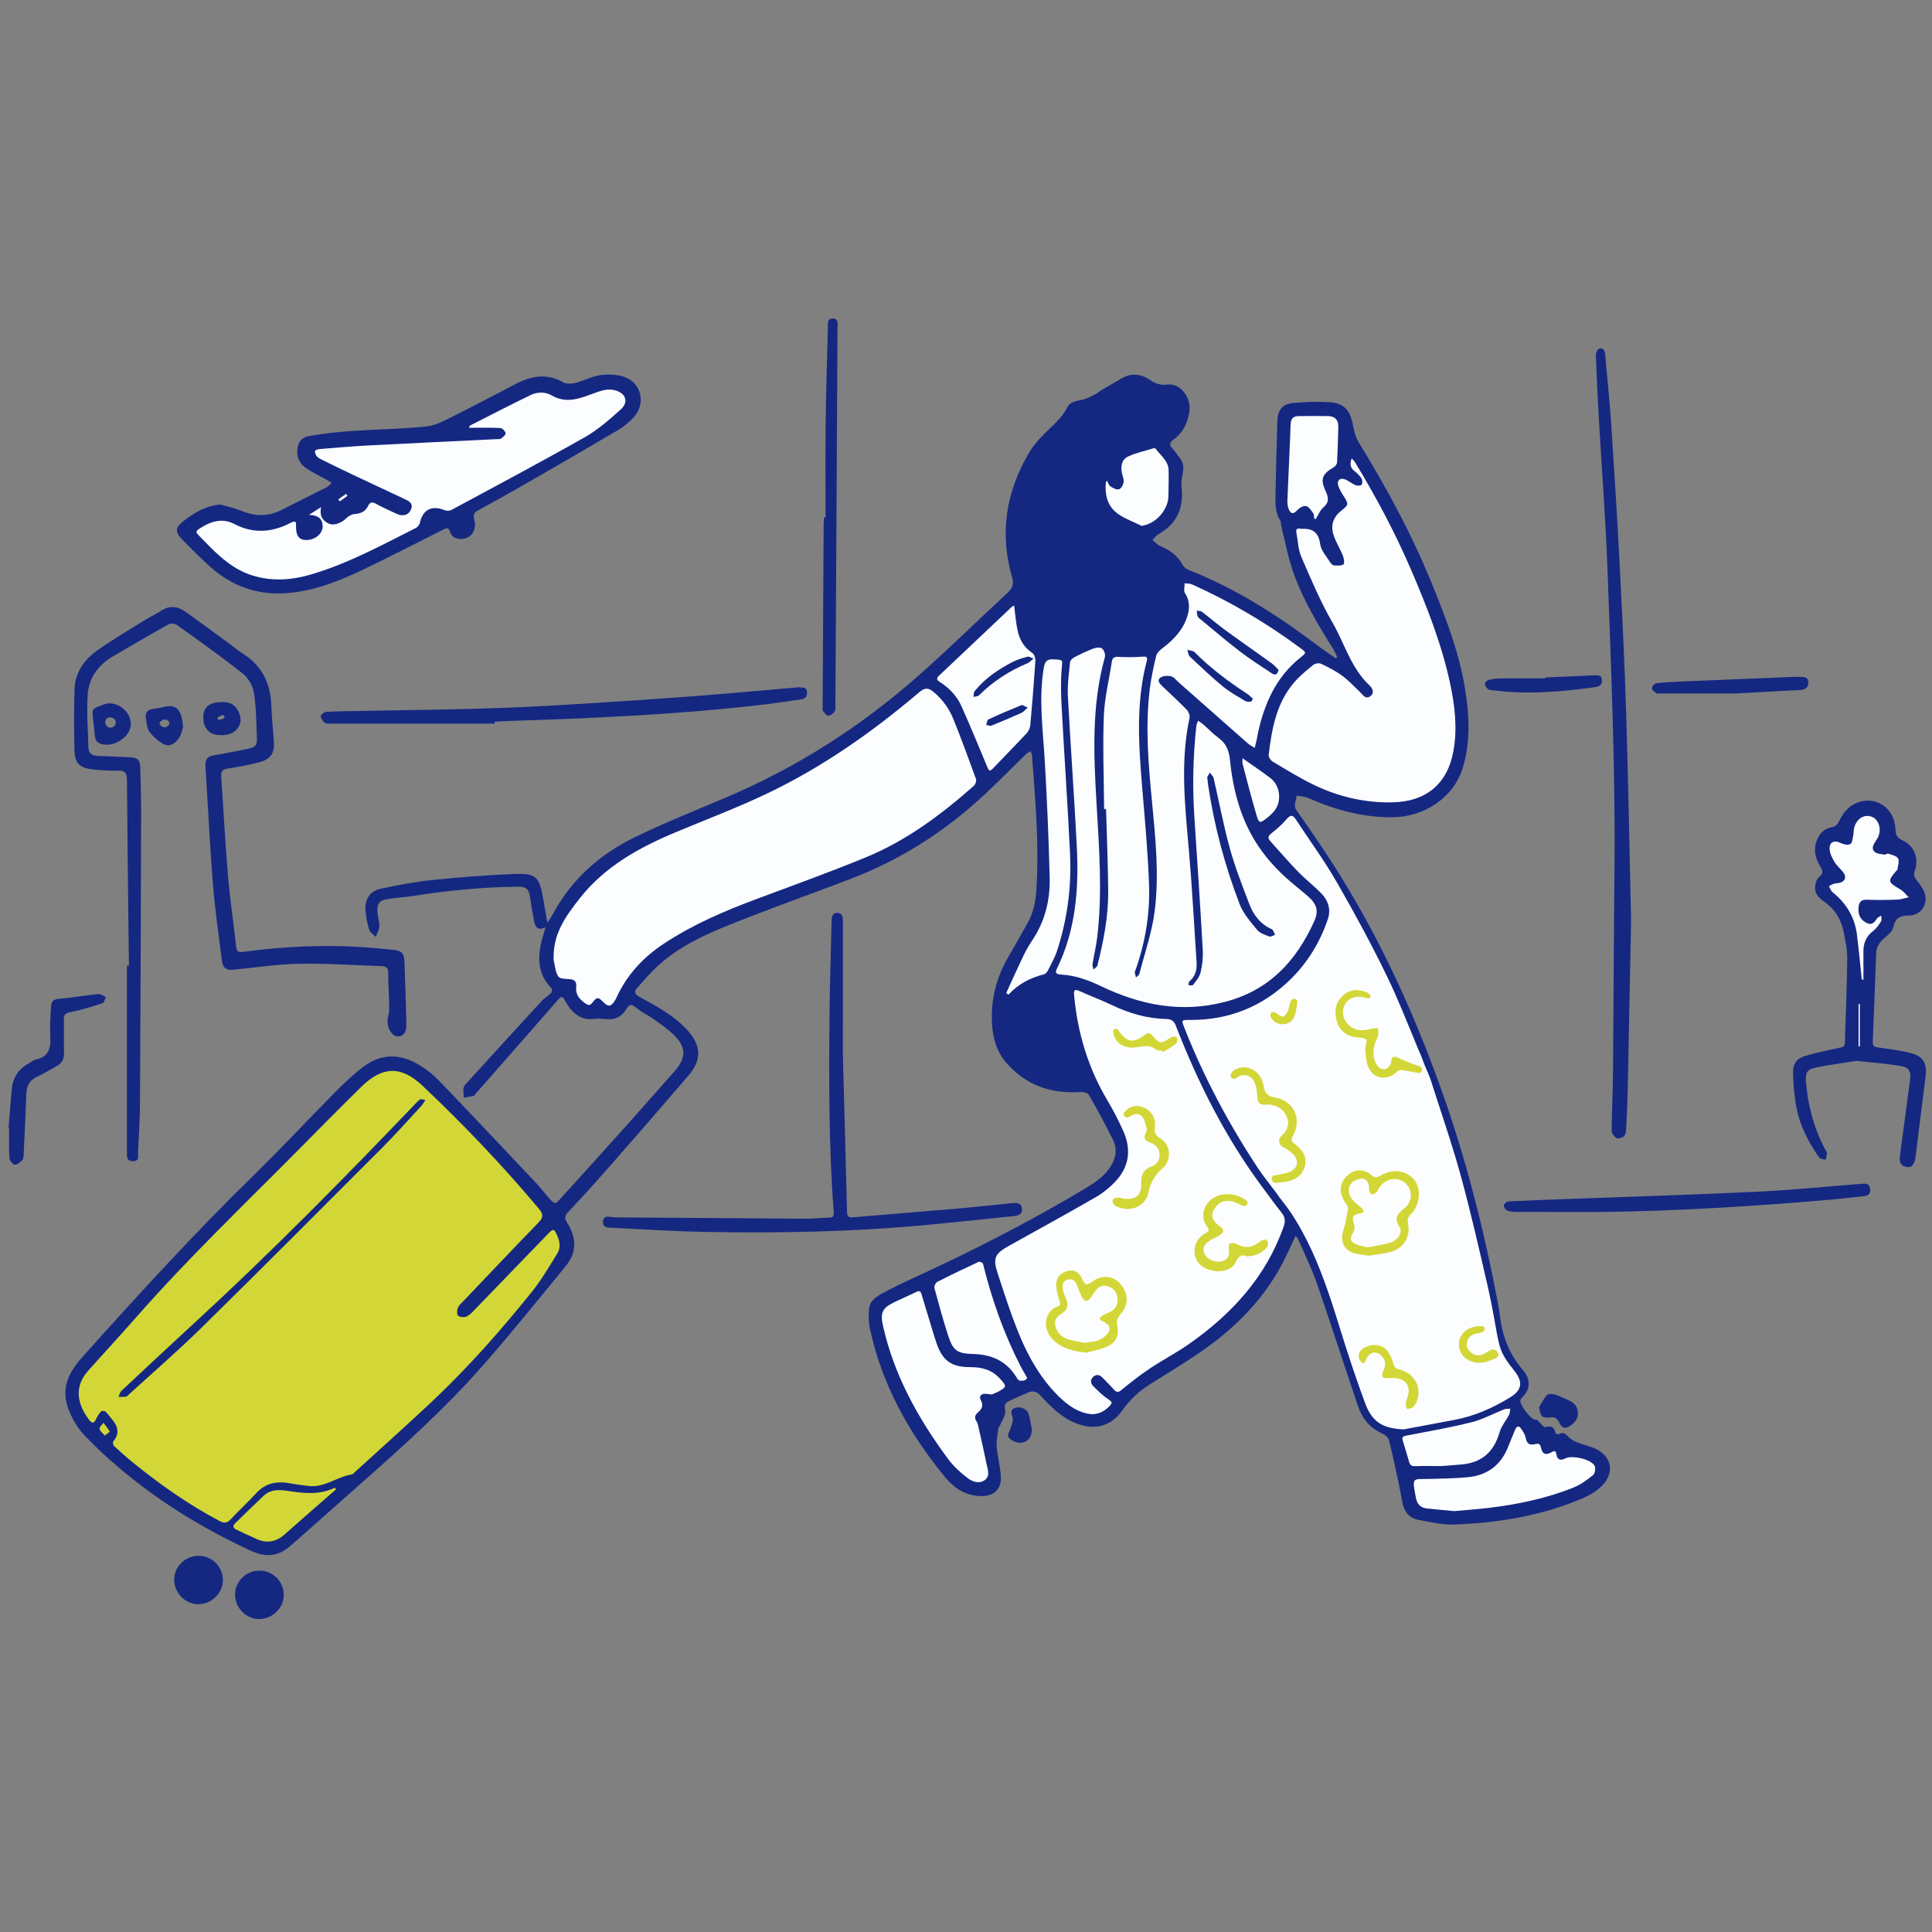 <svg xmlns="http://www.w3.org/2000/svg" width="456" height="456" viewBox="0 0 456 456" fill="none"><rect x="0" y="0" width="456" height="456" fill="#808080" stroke="none"/><g clip-path="url(#clip0_911_58578)"><path d="M128.763 218.872C126.812 219.767 126.312 218.672 126.059 217.398C125.673 215.437 125.351 213.46 125.056 211.484C124.826 209.934 124.114 209.26 122.425 209.279C114.082 209.368 105.811 210.149 97.575 211.455C95.548 211.778 93.486 211.876 91.462 212.205C89.513 212.521 88.947 213.283 89.09 215.25C89.172 216.402 89.574 217.547 89.532 218.682C89.504 219.504 88.979 220.308 88.678 221.117C88.147 220.564 87.331 220.096 87.135 219.444C86.673 217.898 86.348 216.275 86.259 214.665C86.12 212.151 87.388 210.285 89.827 209.766C93.837 208.912 97.888 208.134 101.962 207.714C108.348 207.053 114.762 206.543 121.179 206.29C126.59 206.075 127.292 206.869 128.235 212.274C128.532 213.976 128.82 215.677 129.19 217.841C129.747 216.952 130.12 216.427 130.42 215.864C134.81 207.672 141.439 201.73 149.644 197.7C156.728 194.224 164.091 191.315 171.365 188.225C188.008 181.156 203.069 171.557 216.608 159.627C223.879 153.223 230.787 146.407 237.903 139.825C239.067 138.75 239.307 137.738 238.865 136.21C235.86 125.798 237.47 115.972 242.944 106.737C243.871 105.171 245.136 103.767 246.417 102.457C248.359 100.471 250.589 98.782 251.876 96.189C252.569 94.797 254.09 94.617 255.523 94.323C256.585 94.105 257.582 93.513 258.575 93.023C259.087 92.77 259.511 92.346 260.007 92.055C261.535 91.151 263.091 90.297 264.606 89.379C266.959 87.956 269.268 88.194 271.434 89.674C272.712 90.546 273.892 90.974 275.518 90.768C278.671 90.369 281.343 93.969 280.679 97.514C280.211 100.028 279.117 102.223 276.988 103.748C276.033 104.431 275.9 105.013 276.735 105.886C277.352 106.528 277.823 107.306 278.393 107.999C279.345 109.162 279.458 110.431 279.129 111.867C278.902 112.872 278.763 113.954 278.876 114.969C279.42 119.802 277.867 123.55 273.528 126.007C272.937 126.342 272.507 126.959 272.001 127.446C272.595 127.924 273.12 128.56 273.797 128.851C276.09 129.837 278.026 131.162 279.224 133.452C279.484 133.946 280.113 134.351 280.663 134.569C291.594 138.87 301.376 145.12 310.706 152.154C312.199 153.28 313.755 154.32 315.283 155.402C315.397 155.307 315.51 155.212 315.624 155.117C315.343 154.538 315.115 153.925 314.777 153.381C311.105 147.463 307.471 141.508 305.184 134.901C303.989 131.441 303.324 127.797 302.429 124.233C302.316 123.777 302.401 123.218 302.167 122.851C300.807 120.691 301.022 118.3 301.073 115.94C301.186 110.462 301.319 104.984 301.481 99.507C301.56 96.774 302.679 95.335 305.257 95.11C308.081 94.864 310.94 94.759 313.768 94.918C317.18 95.11 318.73 96.888 319.315 100.297C319.565 101.755 319.995 103.296 320.764 104.539C327.551 115.545 333.617 126.915 338.44 138.924C341.502 146.549 344.424 154.219 345.759 162.391C346.768 168.575 347.128 174.679 345.37 180.846C343.175 188.538 335.844 192.76 328.968 192.883C322.589 193 316.535 191.536 310.665 189.155C309.884 188.838 309.128 188.443 308.325 188.199C307.585 187.978 306.797 187.915 306.032 187.782C306.01 188.933 305.137 190.024 306.01 191.251C308.205 194.345 310.352 197.473 312.455 200.629C324.075 218.04 332.877 236.833 339.949 256.496C345.987 273.284 350.316 290.508 353.631 308.01C353.894 309.405 354.007 310.828 354.254 312.226C354.982 316.357 356.607 320.089 359.375 323.268C361.31 325.494 361.298 327.914 359.245 329.855C359.061 330.029 358.884 330.273 358.837 330.51C358.634 331.522 361.222 334.944 362.259 335.068C362.414 335.087 362.632 335.004 362.724 335.084C363.442 335.688 364.305 336.962 364.808 336.829C366.342 336.421 366.842 336.965 367.149 338.268C367.183 338.414 367.81 338.604 367.996 338.493C368.787 338.025 369.296 338.208 369.913 338.857C370.488 339.464 371.216 340.014 371.984 340.337C373.338 340.906 374.809 341.191 376.162 341.757C380.372 343.525 381.28 347.488 378.066 350.717C376.814 351.979 375.135 352.95 373.48 353.655C363.866 357.767 353.701 359.424 343.339 359.829C340.499 359.94 337.602 359.247 334.768 358.719C332.735 358.339 331.473 356.925 331.04 354.87C330.745 353.478 330.546 352.071 330.249 350.679C329.477 347.086 328.734 343.487 327.833 339.929C327.671 339.296 326.903 338.623 326.251 338.341C323.275 337.048 321.475 334.745 320.479 331.785C317.234 322.151 314.122 312.47 310.798 302.861C309.58 299.341 307.91 295.973 306.43 292.545C306.316 292.279 306.079 292.067 305.795 291.691C305.086 293.202 304.444 294.572 303.805 295.945C298.995 306.255 291.259 313.925 281.891 320.092C278.547 322.293 275.154 324.425 271.741 326.519C269.002 328.198 266.713 330.308 264.853 332.93C262.174 336.712 258.296 337.648 253.998 335.937C250.529 334.559 248.014 332.057 245.601 329.413C244.656 328.379 243.742 328.176 242.543 328.714C241.246 329.296 239.943 329.862 238.643 330.441C237.609 330.902 236.859 331.219 237.236 332.847C237.489 333.942 236.439 335.343 235.958 336.598C235.904 336.734 235.673 336.826 235.658 336.953C235.487 338.471 235.129 340.008 235.243 341.51C235.423 343.908 236.154 346.273 236.23 348.664C236.325 351.637 234.497 353.159 231.508 353.114C227.89 353.061 225.164 351.22 223.003 348.579C214.48 338.167 208.063 326.664 205.276 313.362C204.988 311.992 205.004 310.525 205.09 309.117C205.207 307.138 206.715 306.1 208.256 305.265C210.476 304.06 212.747 302.937 215.046 301.887C229.051 295.492 242.755 288.512 255.972 280.605C258.407 279.147 260.817 277.601 262.307 275.026C263.411 273.113 263.705 271.079 262.737 269.121C260.944 265.487 259.008 261.923 256.997 258.406C256.731 257.941 255.656 257.698 254.982 257.742C248.093 258.194 242.204 256.189 237.574 250.917C235.196 248.209 234.307 244.949 234.13 241.451C233.848 235.878 235.17 230.694 237.982 225.871C239.522 223.23 241.018 220.564 242.514 217.898C243.798 215.608 244.39 213.147 244.57 210.513C245.317 199.74 244.387 189.028 243.574 178.31C243.549 177.974 243.359 177.648 243.245 177.32C242.903 177.522 242.511 177.671 242.233 177.939C238.406 181.634 234.712 185.476 230.752 189.025C222.001 196.872 212.155 203.03 201.18 207.274C192.628 210.582 183.975 213.622 175.445 216.98C168.291 219.798 161.093 222.639 155.292 227.952C153.518 229.578 151.94 231.425 150.336 233.227C149.558 234.103 149.874 234.698 150.915 235.274C154.922 237.491 158.999 239.603 162.165 243.06C165.521 246.723 165.72 250.097 162.475 253.883C156.27 261.126 150.004 268.318 143.717 275.491C140.557 279.097 137.328 282.642 134.048 286.137C133.216 287.022 133.257 287.617 133.855 288.579C136.186 292.317 136.139 295.631 133.529 298.823C127.258 306.486 121.037 314.197 114.531 321.661C105.232 332.326 94.697 341.754 84.105 351.103C79.323 355.322 74.56 359.56 69.787 363.785C69.392 364.133 68.981 364.462 68.589 364.816C65.714 367.413 62.709 367.634 59.148 365.99C47.206 360.474 36.177 353.586 26.303 344.885C24.13 342.971 22.036 340.957 20.031 338.869C18.988 337.781 18.07 336.507 17.346 335.178C14.281 329.565 14.813 325.434 19.494 320.225C32.597 305.642 45.782 291.144 59.831 277.446C66.394 271.047 72.631 264.311 79.089 257.802C81.271 255.604 83.53 253.418 86.022 251.597C90.102 248.614 94.523 248.734 98.79 251.264C100.539 252.302 102.202 253.602 103.61 255.066C111.283 263.039 118.87 271.092 126.464 279.138C127.549 280.286 128.494 281.56 129.548 282.74C130.933 284.29 131.002 284.318 132.369 282.816C137.932 276.693 143.473 270.548 148.992 264.387C152.367 260.62 155.675 256.796 159.046 253.023C162.083 249.626 162.083 247.128 158.79 244.025C157.421 242.735 155.839 241.659 154.299 240.559C153.316 239.856 152.231 239.3 151.203 238.651C150.406 238.149 149.59 237.152 148.859 237.219C148.208 237.279 147.692 238.522 147.063 239.195C145.829 240.518 144.261 240.707 142.553 240.502C141.737 240.404 140.883 240.382 140.07 240.495C137.571 240.843 135.31 239.547 133.694 236.738C132.6 234.837 132.656 234.888 131.16 236.602C124.86 243.829 118.522 251.027 112.197 258.232C112.058 258.39 111.925 258.631 111.751 258.668C111.001 258.833 110.236 258.934 109.477 259.061C109.442 258.292 109.29 257.508 109.41 256.765C109.486 256.296 109.932 255.86 110.286 255.474C116.137 249.051 121.992 242.627 127.874 236.229C128.51 235.539 129.377 235.065 130.038 234.394C130.256 234.173 130.354 233.461 130.186 233.287C126.549 229.562 126.853 225.245 128.206 220.747C128.355 220.247 128.507 219.748 128.769 218.869L128.763 218.872Z" fill="#142882"></path><path d="M52.082 119.083C53.733 119.573 55.441 119.927 57.023 120.582C60.236 121.914 63.332 121.961 66.46 120.358C70.018 118.533 73.618 116.781 77.179 114.962C77.606 114.744 77.922 114.301 78.289 113.963C77.9 113.729 77.517 113.485 77.119 113.26C75.471 112.337 73.747 111.527 72.197 110.468C70.901 109.582 70.126 108.238 70.148 106.568C70.176 104.686 70.98 103.282 72.814 102.95C76.008 102.374 79.25 101.988 82.489 101.761C88.53 101.337 94.602 101.274 100.618 100.66C102.819 100.435 104.976 99.231 107.026 98.212C111.975 95.755 116.846 93.133 121.758 90.599C125.401 88.721 129.051 88.034 132.894 90.226C133.678 90.672 134.946 90.596 135.892 90.359C137.821 89.878 139.64 88.847 141.582 88.563C143.384 88.297 145.399 88.347 147.126 88.888C151.402 90.229 152.588 95.283 149.501 98.573C148.432 99.708 147.173 100.742 145.832 101.533C138.58 105.818 131.287 110.031 123.984 114.231C120.287 116.357 116.558 118.428 112.813 120.471C111.865 120.99 111.631 121.515 111.928 122.606C112.605 125.073 111.245 127.094 109.028 127.195C107.683 127.259 106.592 126.825 106.178 125.459C105.881 124.472 105.469 124.561 104.698 124.95C98.116 128.271 91.563 131.658 84.902 134.818C79.665 137.3 74.244 139.334 68.393 139.932C61.09 140.675 54.771 138.483 49.388 133.575C47.133 131.519 44.963 129.368 42.847 127.17C41.294 125.557 41.427 124.447 43.17 123.093C45.779 121.066 48.531 119.346 52.079 119.086L52.082 119.083Z" fill="#142882"></path><path d="M30.427 227.932C30.263 213.285 30.076 198.642 29.965 183.995C29.953 182.423 29.497 181.864 27.9 181.892C25.8 181.927 23.681 181.829 21.6 181.56C18.839 181.202 17.684 180.108 17.596 177.357C17.441 172.476 17.45 167.587 17.59 162.704C17.703 158.719 19.914 155.679 23.004 153.484C26.771 150.805 30.791 148.487 34.719 146.039C35.791 145.372 36.971 144.875 38.015 144.17C40.07 142.778 41.996 143.11 43.869 144.455C47.247 146.884 50.602 149.344 53.961 151.798C55.068 152.605 56.109 153.516 57.266 154.237C61.836 157.08 63.857 161.274 64.047 166.54C64.145 169.276 64.414 172.005 64.623 174.735C64.86 177.78 64.016 179.175 61.046 179.956C58.607 180.598 56.105 181.022 53.613 181.433C52.475 181.62 52.13 182.126 52.206 183.227C52.756 191.159 53.161 199.104 53.835 207.023C54.303 212.526 55.157 217.995 55.754 223.488C55.884 224.668 56.349 224.804 57.374 224.665C66.9 223.384 76.461 222.913 86.06 223.58C88.214 223.729 90.364 223.95 92.515 224.156C94.855 224.38 95.377 224.87 95.466 227.167C95.649 231.851 95.785 236.535 95.921 241.222C95.94 241.848 95.934 242.503 95.785 243.104C95.403 244.653 93.701 245.118 92.6 244.015C91.465 242.879 91.272 241.193 91.674 239.653C91.968 238.518 91.841 237.262 91.819 236.06C91.781 233.954 91.595 231.848 91.642 229.744C91.671 228.495 91.206 228.055 90.035 228.021C83.564 227.825 77.09 227.35 70.629 227.47C65.439 227.568 60.264 228.368 55.084 228.881C53.458 229.042 52.598 228.498 52.383 226.79C51.621 220.737 50.732 214.686 50.248 208.608C49.511 199.376 49.09 190.118 48.493 180.874C48.395 179.336 48.891 178.52 50.476 178.264C53.072 177.847 55.65 177.306 58.231 176.806C60.334 176.398 60.726 175.981 60.631 173.865C60.473 170.402 60.48 166.901 59.926 163.494C59.663 161.878 58.61 160.015 57.329 159.003C52.253 154.987 46.962 151.236 41.696 147.466C41.228 147.13 40.191 147.121 39.672 147.412C35.307 149.847 30.993 152.377 26.676 154.904C23.169 156.957 20.936 160.034 20.689 164.051C20.436 168.172 20.74 172.331 20.872 176.471C20.917 177.872 21.828 178.41 23.213 178.432C25.686 178.476 28.16 178.644 30.633 178.739C32.486 178.808 33.052 179.314 33.106 181.225C33.207 184.912 33.324 188.6 33.312 192.288C33.248 214.889 33.169 237.493 33.043 260.094C33.021 264.041 32.777 267.991 32.581 271.938C32.537 272.815 33.002 274.14 31.291 274.064C29.753 273.994 29.965 272.868 29.965 271.878C29.965 257.232 29.965 242.585 29.965 227.938C30.12 227.938 30.275 227.938 30.43 227.938L30.427 227.932Z" fill="#142882"></path><path d="M438.105 250.394C434.917 250.91 431.691 251.334 428.506 251.982C426.57 252.374 426.096 253.171 426.244 255.161C426.668 260.787 428.088 266.145 430.71 271.164C430.881 271.49 431.197 271.816 431.197 272.141C431.197 272.679 431.001 273.217 430.887 273.754C430.375 273.577 429.638 273.558 429.382 273.201C426.529 269.216 424.438 264.87 423.755 259.968C423.445 257.735 423.227 255.474 423.202 253.225C423.177 250.964 424.068 249.797 426.251 249.174C428.873 248.424 431.545 247.845 434.218 247.295C435.008 247.134 435.416 246.976 435.442 246.068C435.619 239.505 435.922 232.946 436.001 226.38C436.027 224.302 435.587 222.195 435.192 220.136C434.616 217.135 433.155 214.64 430.593 212.843C429.407 212.011 428.294 210.996 428.405 209.402C428.461 208.577 428.74 207.501 429.319 207.04C430.444 206.138 430.252 205.506 429.603 204.449C428.338 202.381 427.905 200.157 429.047 197.836C429.717 196.47 430.761 195.499 432.244 195.268C433.304 195.1 433.734 194.544 434.151 193.674C435.011 191.884 436.22 190.353 438.114 189.546C442.574 187.652 447.15 190.609 447.362 195.613C447.419 196.954 447.637 197.697 449.01 198.333C451.888 199.661 452.973 202.596 451.92 205.648C451.587 206.613 451.856 207.093 452.441 207.821C453.27 208.852 454.124 210.051 454.393 211.3C454.924 213.773 453.147 216.072 450.626 216.085C448.548 216.095 447.365 216.553 446.903 218.773C446.707 219.722 445.714 220.62 444.889 221.3C443.677 222.303 442.877 223.419 442.82 225.017C442.561 232.013 442.305 239.012 442.017 246.005C441.973 247.067 442.564 247.124 443.38 247.241C445.926 247.608 448.501 247.909 450.983 248.547C453.931 249.306 454.867 250.995 454.491 253.978C453.703 260.24 452.932 266.502 452.15 272.765C452.112 273.078 452.093 273.397 452.008 273.698C451.72 274.703 451.347 275.649 450.006 275.434C448.687 275.222 448.289 274.311 448.412 273.131C448.586 271.458 448.83 269.788 449.051 268.122C449.639 263.741 450.243 259.364 450.816 254.98C451.1 252.785 450.607 251.903 448.371 251.549C445.009 251.021 441.599 250.771 438.101 250.391L438.105 250.394Z" fill="#142882"></path><path d="M384.977 217.347C384.68 232.459 384.446 244.784 384.183 257.109C384.117 260.215 383.974 263.321 383.816 266.423C383.784 267.027 383.686 267.809 383.304 268.163C382.886 268.546 381.925 268.83 381.514 268.602C380.967 268.296 380.391 267.448 380.394 266.838C380.423 262.375 380.669 257.912 380.707 253.45C380.849 237.38 380.894 221.31 381.052 205.243C381.283 181.576 380.271 157.938 379.404 134.297C378.977 122.613 378.06 110.949 377.393 99.272C377.098 94.117 376.852 88.962 376.659 83.803C376.64 83.288 377.057 82.409 377.446 82.295C378.408 82.016 378.778 82.69 378.86 83.648C379.3 88.895 379.885 94.13 380.236 99.38C380.976 110.465 381.675 121.554 382.247 132.649C382.87 144.696 383.462 156.746 383.829 168.799C384.347 185.903 384.651 203.017 384.98 217.35L384.977 217.347Z" fill="#142882"></path><path d="M198.938 248.949C199.321 263.105 199.643 274.586 199.919 286.067C199.944 287.152 200.333 287.395 201.329 287.31C209.41 286.62 217.494 285.991 225.575 285.289C230.034 284.9 234.481 284.403 238.934 283.967C239.987 283.862 241.069 283.888 241.211 285.257C241.35 286.592 240.361 286.914 239.279 287.025C232.315 287.737 225.356 288.496 218.389 289.147C201.269 290.748 184.098 291.073 166.922 290.776C159.603 290.65 152.291 290.201 144.982 289.808C143.957 289.755 142.221 290.014 142.312 288.354C142.41 286.563 144.109 287.329 145.111 287.335C160.021 287.408 174.927 287.553 189.836 287.645C191.781 287.658 193.726 287.446 195.674 287.395C196.534 287.373 196.86 287.145 196.787 286.19C195.592 270.414 195.639 254.61 195.797 238.806C195.864 232.117 196.088 225.428 196.243 218.738C196.256 218.21 196.259 217.685 196.281 217.157C196.319 216.23 196.604 215.386 197.698 215.462C198.774 215.535 198.941 216.404 198.941 217.325C198.935 228.755 198.938 240.185 198.938 248.943V248.949Z" fill="#142882"></path><path d="M116.741 170.795C103.73 170.795 90.715 170.795 77.704 170.789C77.343 170.789 76.847 170.814 76.65 170.605C76.227 170.156 75.737 169.571 75.711 169.024C75.699 168.695 76.496 168.053 76.957 168.024C79.374 167.872 81.796 167.869 84.219 167.819C96.44 167.559 108.67 167.509 120.882 166.987C133.877 166.433 146.86 165.516 159.837 164.609C169.132 163.96 178.409 163.068 187.694 162.284C188.061 162.252 188.435 162.195 188.798 162.233C189.494 162.306 190.335 162.132 190.462 163.233C190.576 164.248 190.209 164.899 189.19 165.048C186.015 165.51 182.843 165.997 179.658 166.367C159.543 168.698 139.333 169.561 119.107 170.197C118.317 170.222 117.529 170.298 116.741 170.349C116.741 170.494 116.741 170.643 116.741 170.789V170.795Z" fill="#142882"></path><path d="M377.696 286.048C370.229 286.048 364.065 286.058 357.897 286.036C357.17 286.036 356.386 286.001 355.74 285.726C355.342 285.555 354.915 284.881 354.943 284.464C354.966 284.125 355.636 283.578 356.041 283.556C361.092 283.309 366.146 283.142 371.2 282.952C385.783 282.405 400.37 281.965 414.947 281.263C423.047 280.874 431.121 280.049 439.208 279.416C440.183 279.34 441.191 279.182 441.381 280.551C441.517 281.538 441.157 282.193 440.075 282.304C437.463 282.579 434.853 282.908 432.235 283.135C413.657 284.742 395.05 285.874 377.699 286.051L377.696 286.048Z" fill="#142882"></path><path d="M194.849 122.108C194.849 114.893 194.779 107.676 194.868 100.465C194.959 92.83 195.184 85.195 195.393 77.56C195.418 76.643 195.105 75.185 196.509 75.179C198.049 75.172 197.673 76.691 197.667 77.639C197.524 107.135 197.347 136.631 197.173 166.127C197.17 166.705 197.309 167.401 197.044 167.831C196.724 168.347 196.054 168.913 195.51 168.938C195.086 168.957 194.586 168.22 194.197 167.755C194.064 167.597 194.159 167.246 194.162 166.984C194.241 152.606 194.321 138.225 194.403 123.847C194.406 123.268 194.463 122.689 194.498 122.111C194.615 122.111 194.735 122.111 194.852 122.111L194.849 122.108Z" fill="#142882"></path><path d="M2.007 266.154C2.26 263.165 2.516 260.179 2.766 257.191C2.993 254.471 4.262 252.415 6.65 251.064C7.244 250.729 7.807 250.223 8.446 250.087C11.428 249.451 12.045 247.484 11.871 244.764C11.729 242.512 11.897 240.235 12.023 237.974C12.131 236.048 12.577 235.855 14.458 235.69C17.378 235.434 20.268 234.9 23.184 234.612C23.754 234.555 24.38 235.074 24.978 235.327C24.721 235.833 24.573 236.668 24.193 236.791C21.707 237.594 19.196 238.363 16.644 238.894C15.489 239.134 15.021 239.422 15.059 240.653C15.145 243.284 15.028 245.922 15.107 248.553C15.151 250.002 14.566 250.976 13.355 251.646C11.786 252.513 10.246 253.436 8.633 254.202C6.941 255.008 6.292 256.318 6.226 258.108C6.049 262.846 5.821 267.577 5.593 272.312C5.568 272.827 5.571 273.491 5.271 273.814C4.79 274.326 4.015 274.959 3.458 274.88C2.959 274.807 2.257 273.865 2.219 273.27C2.076 270.907 2.159 268.532 2.159 266.16C2.108 266.157 2.057 266.151 2.007 266.147L2.007 266.154Z" fill="#142882"></path><path d="M409.539 163.678C402.622 163.678 397.255 163.678 391.891 163.678C391.574 163.678 391.17 163.789 390.964 163.637C390.524 163.312 389.904 162.856 389.892 162.439C389.879 162.037 390.505 161.3 390.913 161.256C393.055 161.015 395.212 160.921 397.365 160.829C406.088 160.459 414.808 160.108 423.531 159.754C424.056 159.731 424.581 159.766 425.106 159.763C426.029 159.76 426.801 159.915 426.814 161.101C426.826 162.233 426.134 162.689 425.166 162.834C424.492 162.935 423.803 162.913 423.12 162.948C418.078 163.22 413.04 163.492 409.542 163.682L409.539 163.678Z" fill="#142882"></path><path d="M46.816 367.204C49.976 367.173 52.557 369.693 52.614 372.856C52.668 375.908 50.017 378.59 46.911 378.635C43.818 378.679 41.2 376.114 41.117 372.954C41.038 369.867 43.647 367.236 46.816 367.204Z" fill="#142882"></path><path d="M61.178 370.708C64.338 370.677 66.919 373.197 66.976 376.36C67.029 379.412 64.379 382.094 61.273 382.138C58.18 382.183 55.561 379.618 55.479 376.458C55.4 373.371 58.009 370.74 61.178 370.708Z" fill="#142882"></path><path d="M364.732 159.89C368.572 159.722 372.411 159.548 376.251 159.396C377.08 159.365 378.016 159.225 378.092 160.513C378.161 161.686 377.494 162.043 376.469 162.186C368.471 163.293 360.463 163.973 352.398 162.926C351.983 162.872 351.474 162.888 351.196 162.651C350.838 162.347 350.487 161.822 350.478 161.386C350.468 161.079 350.987 160.566 351.348 160.478C352.258 160.256 353.214 160.143 354.153 160.133C357.679 160.095 361.206 160.117 364.735 160.117C364.735 160.041 364.735 159.965 364.735 159.886L364.732 159.89Z" fill="#142882"></path><path d="M363.268 332.091C363.881 331.126 364.384 330.057 365.156 329.245C365.469 328.916 366.415 328.982 366.99 329.15C368.021 329.45 368.986 329.972 369.989 330.38C371.285 330.908 372.266 331.727 372.414 333.198C372.554 334.58 371.883 335.617 370.792 336.395C369.483 337.332 368.752 337.202 368.034 335.772C367.575 334.858 367.019 334.397 365.953 334.533C363.989 334.783 363.575 334.359 363.268 332.088V332.091Z" fill="#142882"></path><path d="M243.53 337.325C243.549 339.125 242.714 340.188 241.313 340.504C240.231 340.744 238.191 339.935 237.954 338.973C237.827 338.458 238.305 337.803 238.476 337.199C238.703 336.392 239.171 335.529 239.039 334.776C238.865 333.793 238.15 332.847 239.573 332.313C240.822 331.841 242.442 332.559 242.812 333.818C243.179 335.067 243.346 336.38 243.533 337.329L243.53 337.325Z" fill="#142882"></path><path d="M72.817 350.723C71.413 350.53 69.999 350.403 68.611 350.134C65.524 349.533 62.785 349.913 60.521 352.377C58.56 354.508 56.425 356.479 54.451 358.595C53.623 359.483 52.93 359.582 51.861 359.015C44.612 355.182 37.932 350.511 31.581 345.355C29.988 344.062 28.447 342.702 26.935 341.317C26.708 341.108 26.572 340.415 26.73 340.229C28.03 338.685 28.064 337.044 26.727 335.358C26.142 334.621 25.588 333.846 24.921 333.185C24.721 332.986 24.01 332.958 23.849 333.135C23.361 333.669 22.957 334.311 22.659 334.975C22.21 335.965 21.72 336.013 21.087 335.194C18.507 331.835 17.194 327.568 20.768 323.567C24.557 319.323 28.422 315.148 32.176 310.875C44.359 297.007 57.693 284.261 70.663 271.161C75.518 266.255 80.364 261.34 85.288 256.505C90.219 251.662 94.653 251.485 99.663 256.21C109.404 265.395 118.63 275.079 127.235 285.352C128.254 286.566 128.251 287.357 127.137 288.505C121.201 294.631 115.331 300.827 109.448 307.007C108.942 307.539 108.335 308.057 108.069 308.706C107.845 309.25 107.807 310.278 108.133 310.54C108.578 310.897 109.556 310.983 110.103 310.736C110.881 310.382 111.517 309.664 112.133 309.028C117.852 303.127 123.545 297.203 129.263 291.304C130.658 289.865 130.775 289.941 131.565 291.744C132.176 293.142 132.327 294.581 131.537 295.852C129.627 298.926 127.792 302.089 125.534 304.901C118.174 314.066 110.388 322.868 101.817 330.93C95.909 336.487 89.852 341.886 83.859 347.351C83.587 347.598 83.308 347.968 82.992 348.015C79.522 348.55 76.591 351.188 72.824 350.726L72.817 350.723Z" fill="#D2D737"></path><path d="M260.599 190.945C260.545 183.626 260.251 176.301 260.529 168.995C260.691 164.716 261.779 160.472 262.411 156.205C262.56 155.19 263.028 154.981 264.012 155.032C265.89 155.133 267.785 155.136 269.657 154.991C270.647 154.915 270.909 155.092 270.66 156.037C268.079 165.848 268.743 175.77 269.572 185.713C270.211 193.374 270.925 201.037 271.204 208.713C271.453 215.535 270.356 222.253 268.088 228.736C268.003 228.986 267.845 229.242 267.861 229.486C267.883 229.891 268.019 230.289 268.107 230.691C268.382 230.428 268.825 230.21 268.904 229.897C270.179 224.966 271.896 220.083 272.532 215.067C273.617 206.518 272.738 197.918 271.915 189.363C271.058 180.441 270.28 171.51 271.384 162.556C271.706 159.95 272.273 157.366 272.886 154.81C273.047 154.14 273.709 153.488 274.303 153.042C276.919 151.066 279.152 148.792 280.186 145.607C280.806 143.706 280.885 141.834 279.683 139.996C279.319 139.439 279.613 138.456 279.607 137.665C280.224 137.76 280.897 137.725 281.445 137.972C290.458 142.036 298.925 147.036 306.87 152.922C308.41 154.064 308.382 154.051 306.905 155.231C301.212 159.769 298.46 165.978 296.936 172.873C296.822 173.385 296.759 173.91 296.645 174.422C296.493 175.125 296.316 175.82 296.151 176.516C295.585 176.152 294.962 175.852 294.462 175.412C289.045 170.652 283.646 165.867 278.238 161.095C277.646 160.573 277.102 159.801 276.416 159.633C275.616 159.437 274.458 159.488 273.867 159.953C272.962 160.665 273.813 161.449 274.42 162.034C276.315 163.865 278.269 165.636 280.104 167.524C280.537 167.97 280.885 168.853 280.765 169.422C278.544 179.745 279.67 190.062 280.584 200.408C281.366 209.266 281.824 218.157 282.416 227.032C282.533 228.784 282.219 230.387 280.755 231.592C280.55 231.76 280.572 232.203 280.486 232.519C280.869 232.513 281.46 232.658 281.596 232.468C282.27 231.557 283.105 230.621 283.355 229.571C283.76 227.851 283.981 226.019 283.883 224.258C283.295 213.846 282.621 203.437 281.913 193.032C281.422 185.808 281.581 178.607 282.359 171.415C282.406 170.972 282.618 170.548 282.754 170.115C283.137 170.371 283.551 170.592 283.896 170.893C285.167 172 286.341 173.233 287.688 174.233C289.443 175.533 290.085 177.193 290.3 179.331C291.034 186.586 292.856 193.516 296.986 199.686C299.415 203.317 302.426 206.372 305.798 209.108C306.778 209.905 307.749 210.715 308.701 211.544C310.76 213.334 311.317 214.94 310.188 217.439C305.943 226.842 299.551 233.774 289.076 236.479C278.731 239.148 269.145 237.216 259.818 232.74C256.842 231.311 253.805 230.223 250.488 230.027C249.596 229.973 248.862 229.834 249.45 228.635C253.941 219.498 254.656 209.712 254.153 199.784C253.552 187.946 252.67 176.124 252.05 164.289C251.911 161.639 252.306 158.957 252.562 156.297C252.604 155.867 253.148 155.348 253.587 155.12C255.08 154.352 256.601 153.621 258.17 153.033C258.765 152.808 259.751 152.739 260.137 153.08C260.602 153.491 260.944 154.5 260.779 155.098C257.585 166.579 258.138 178.253 258.828 189.945C259.438 200.306 260.204 210.674 258.992 221.041C258.736 223.23 258.211 225.384 257.866 227.563C257.803 227.961 258.009 228.404 258.091 228.825C258.41 228.499 258.923 228.224 259.021 227.841C260.498 222.057 261.617 216.202 261.564 210.212C261.503 203.789 261.235 197.365 261.058 190.941C260.903 190.941 260.748 190.945 260.593 190.948L260.599 190.945Z" fill="#FCFDFF"></path><path d="M257.68 333.793C254.501 333.486 251.984 331.674 249.757 329.457C245.74 325.456 242.916 320.601 240.756 315.443C238.725 310.594 237.112 305.562 235.477 300.556C234.269 296.861 234.826 295.875 238.267 293.968C245.086 290.191 251.911 286.424 258.67 282.537C260.289 281.604 261.807 280.377 263.11 279.03C266.472 275.56 267.098 271.458 265.172 267.072C264.075 264.573 262.806 262.125 261.409 259.778C256.819 252.071 254.311 243.734 253.514 234.834C253.41 233.679 253.657 233.407 254.767 233.907C257.31 235.052 259.932 236.032 262.449 237.231C266.548 239.186 270.811 240.425 275.363 240.517C276.561 240.542 277.127 241.061 277.542 242.133C282.795 255.686 289.307 268.568 298.005 280.273C299.51 282.3 300.993 284.346 302.556 286.329C303.372 287.367 303.388 288.325 302.957 289.546C298.78 301.425 290.699 310.161 280.61 317.236C277.64 319.317 274.392 320.996 271.371 323.014C269.059 324.558 266.861 326.288 264.707 328.052C263.948 328.675 263.547 328.704 262.923 327.989C262.095 327.037 261.175 326.164 260.305 325.244C259.644 324.545 258.891 324.238 258.084 324.912C257.278 325.585 257.382 326.503 258.028 327.154C259.154 328.299 260.33 329.444 261.662 330.323C262.49 330.874 262.572 331.152 261.94 331.81C260.801 332.993 259.495 333.796 257.673 333.78L257.68 333.793Z" fill="#FCFDFF"></path><path d="M130.68 225.564C130.705 220.127 133.687 216.025 136.834 212.024C142.692 204.576 150.656 200.141 159.192 196.552C166.472 193.49 173.883 190.71 181.005 187.317C194.109 181.073 205.912 172.771 216.953 163.394C218.303 162.246 219.142 162.277 220.407 163.359C222.463 165.117 224.019 167.23 225.009 169.691C226.894 174.381 228.643 179.125 230.363 183.876C230.518 184.302 230.221 185.144 229.848 185.473C222.153 192.273 213.958 198.402 204.406 202.333C195.791 205.879 187.011 209.035 178.279 212.296C170.711 215.123 163.31 218.324 156.567 222.809C151.813 225.972 147.974 230.071 145.557 235.352C145.405 235.688 145.225 236.013 145.023 236.32C144.172 237.629 143.511 237.68 142.41 236.532C141.224 235.295 140.864 235.254 139.858 236.614C139.276 237.402 138.814 237.288 138.166 236.832C136.806 235.877 135.8 234.764 135.999 232.92C136.097 232.003 135.822 231.269 134.7 231.13C133.691 231.007 132.214 231.102 131.799 230.504C131.078 229.466 130.999 227.977 130.692 226.667C130.61 226.32 130.68 225.934 130.68 225.567V225.564Z" fill="#FCFDFF"></path><path d="M319.015 108.203C319.347 108.551 319.594 108.734 319.742 108.978C324.752 117.217 329.287 125.703 333.089 134.577C336.802 143.249 340.268 151.994 342.251 161.258C343.374 166.492 344 171.774 343.077 177.078C341.695 185.02 336.615 189.252 328.497 189.381C322.07 189.482 315.928 188.047 310.159 185.276C306.8 183.663 303.622 181.677 300.412 179.773C299.928 179.485 299.377 178.688 299.434 178.195C300.177 172.037 301.243 165.948 305.475 161.043C306.8 159.506 308.41 158.193 309.995 156.909C310.412 156.571 311.348 156.448 311.829 156.675C313.534 157.488 315.248 158.352 316.763 159.468C318.313 160.61 319.641 162.052 321.042 163.393C321.709 164.032 322.279 165.11 323.37 164.361C324.556 163.548 323.901 162.397 323.228 161.767C318.86 157.668 317.364 151.884 314.495 146.925C311.639 141.984 309.41 136.668 307.136 131.414C306.383 129.675 306.348 127.622 305.981 125.715C305.832 124.94 306.111 124.611 306.908 124.789C306.958 124.801 307.012 124.817 307.063 124.814C309.672 124.653 311.225 125.5 311.598 128.448C311.785 129.928 313.072 131.282 313.913 132.661C314.122 133.002 314.517 133.423 314.856 133.448C315.615 133.511 316.538 133.568 317.101 133.189C317.389 132.996 317.206 131.794 316.953 131.161C316.257 129.425 315.201 127.809 314.679 126.032C314.033 123.833 314.783 121.917 316.659 120.456C318.344 119.143 318.31 118.931 317.149 117.119C316.643 116.328 316.14 115.496 315.855 114.611C315.479 113.437 316.254 112.691 317.402 113.124C318.275 113.453 319.015 114.124 319.878 114.487C320.312 114.668 321.105 114.693 321.346 114.427C321.605 114.146 321.605 113.32 321.371 112.95C320.928 112.258 320.296 111.644 319.638 111.138C318.616 110.357 318.635 109.446 319.005 108.203H319.015Z" fill="#FCFDFF"></path><path d="M234.054 329.14C233.339 329.052 232.976 328.969 232.609 328.963C231.565 328.947 231.002 329.548 231.492 330.453C232.179 331.721 231.755 332.575 230.841 333.35C230.056 334.014 229.914 334.672 230.512 335.529C230.714 335.82 230.806 336.202 230.885 336.56C231.54 339.485 232.22 342.405 232.802 345.346C233.067 346.69 233.82 348.306 232.444 349.328C231.106 350.324 229.446 349.692 228.314 348.819C226.637 347.531 225.018 346.042 223.769 344.35C216.703 334.782 210.966 324.545 208.382 312.779C207.753 309.911 208.243 308.759 210.881 307.447C212.671 306.555 214.521 305.793 216.314 304.907C217.291 304.423 217.393 305.129 217.576 305.72C218.443 308.541 219.287 311.365 220.144 314.19C220.419 315.098 220.695 316.005 221.001 316.9C222.431 321.11 224.461 322.672 228.956 322.675C231.733 322.675 234.124 323.28 236.05 325.433C237.625 327.198 237.669 327.347 235.62 328.451C235.034 328.767 234.399 328.988 234.064 329.134L234.054 329.14Z" fill="#FCFDFF"></path><path d="M239.358 142.915C239.643 145.037 239.772 146.982 240.187 148.867C240.658 151.021 241.717 152.855 243.669 154.13C244.124 154.427 244.418 155.36 244.377 155.977C244.045 161.012 243.64 166.044 243.188 171.066C243.128 171.74 242.824 172.524 242.369 173.011C239.75 175.826 237.033 178.549 234.392 181.345C233.516 182.275 233.336 181.781 232.982 180.924C231.008 176.164 229.041 171.405 226.938 166.698C225.866 164.301 224.091 162.407 221.858 160.99C221.137 160.531 220.888 160.17 221.65 159.453C227.368 154.079 233.055 148.671 238.757 143.275C238.899 143.142 239.092 143.066 239.355 142.908L239.358 142.915Z" fill="#FCFDFF"></path><path d="M343.194 356.659C341.034 356.451 338.89 356.261 336.748 356.03C335.237 355.869 334.465 354.99 334.18 353.487C333.216 348.376 333.323 349.192 337.745 349.059C340.635 348.971 343.539 348.93 346.414 348.661C351.082 348.224 354.311 345.767 356.009 341.355C356.5 340.08 357.066 338.831 357.559 337.56C358.005 336.412 358.568 336.462 359.163 337.401C359.539 337.999 359.966 338.641 360.086 339.312C360.317 340.618 360.931 341.194 362.243 340.865C362.996 340.675 363.502 340.624 363.698 341.655C363.986 343.174 364.833 343.563 366.193 342.769C367.104 342.234 367.228 342.557 367.364 343.351C367.598 344.707 368.461 344.73 369.464 344.214C371.045 343.398 375.577 344.416 376.374 345.988C376.653 346.539 376.447 347.807 375.995 348.167C374.581 349.306 373.05 350.429 371.38 351.099C364.957 353.677 358.22 355.075 351.363 355.9C348.65 356.226 345.923 356.413 343.191 356.663L343.194 356.659Z" fill="#FCFDFF"></path><path d="M237.489 234.379C238.868 231.384 240.212 228.373 241.641 225.403C242.233 224.173 242.945 222.99 243.7 221.851C246.661 217.385 247.882 212.388 247.749 207.144C247.518 197.934 247.129 188.724 246.591 179.527C246.164 172.224 245.111 164.96 246.36 157.625C246.635 156.012 247.154 155.538 248.723 155.626C251.01 155.756 250.763 155.639 250.583 157.878C250.342 160.848 250.412 163.859 250.573 166.838C251.199 178.411 252.006 189.974 252.559 201.549C252.932 209.339 251.917 217.009 249.479 224.438C248.941 226.076 248.059 227.604 247.281 229.154C247.11 229.495 246.74 229.878 246.392 229.967C243.156 230.779 240.31 232.266 238.014 234.771C237.84 234.641 237.666 234.508 237.492 234.379H237.489Z" fill="#FCFDFF"></path><path d="M242.461 325.262C242.277 325.43 242.097 325.734 241.856 325.79C241.436 325.889 240.939 325.949 240.547 325.813C240.253 325.711 240.044 325.297 239.851 324.987C237.527 321.246 234.076 319.696 229.765 319.582C225.847 319.478 224.923 318.785 223.737 315.085C222.567 311.428 221.542 307.728 220.549 304.018C220.438 303.604 220.831 302.756 221.22 302.557C224.449 300.903 227.725 299.34 231.018 297.813C231.242 297.708 231.957 298.06 232.02 298.306C234.07 306.612 236.891 314.629 240.778 322.261C241.278 323.244 241.856 324.187 242.461 325.259V325.262Z" fill="#FCFDFF"></path><path d="M310.172 122.388C310.121 121.99 310.2 121.493 309.995 121.209C309.511 120.538 308.976 119.649 308.29 119.457C307.721 119.295 306.721 119.833 306.244 120.361C305.333 121.364 304.694 121.427 304.153 120.14C303.881 119.494 303.834 118.707 303.862 117.989C304.099 112.049 304.412 106.116 304.615 100.176C304.662 98.823 305.216 98.222 306.481 98.209C308.796 98.184 311.114 98.174 313.429 98.209C314.992 98.231 315.903 99.025 315.871 100.645C315.811 103.485 315.732 106.325 315.577 109.159C315.555 109.567 315.137 110.098 314.758 110.316C312.104 111.841 311.551 113.046 312.847 115.838C313.575 117.404 313.793 118.514 312.338 119.773C311.535 120.469 311.114 121.607 310.523 122.547C310.406 122.496 310.292 122.442 310.175 122.392L310.172 122.388Z" fill="#FCFDFF"></path><path d="M340.24 346.029C337.909 346.029 336.015 345.975 334.126 346.054C333.31 346.089 332.836 345.915 332.605 345.099C332.118 343.379 331.587 341.671 331.074 339.96C330.812 339.084 331.277 338.963 332.039 338.818C337.144 337.838 342.277 336.946 347.315 335.684C349.988 335.013 352.48 333.631 355.07 332.619C355.491 332.455 356.003 332.537 356.474 332.502C356.379 332.976 356.389 333.508 356.174 333.919C355.456 335.31 354.368 336.576 353.944 338.04C352.619 342.623 349.785 345.232 345 345.646C343.27 345.795 341.54 345.928 340.24 346.032V346.029Z" fill="#FCFDFF"></path><path d="M261.298 113.482C261.57 113.957 261.718 114.551 262.092 114.795C262.683 115.181 263.496 115.63 264.084 115.494C264.571 115.38 265.087 114.494 265.194 113.884C265.311 113.207 264.989 112.448 264.827 111.733C264.457 110.089 264.723 108.473 266.266 107.745C268.136 106.866 270.214 106.426 272.209 105.822C272.383 105.768 272.709 105.819 272.798 105.939C273.936 107.533 275.752 108.757 275.818 110.955C275.878 113.002 275.805 115.051 275.777 117.101C275.733 120.285 272.854 123.572 269.689 124.068C269.584 124.084 269.458 124.138 269.379 124.097C267.256 122.993 264.812 122.234 263.113 120.668C261.298 118.992 260.7 116.405 261.029 113.799C261.038 113.716 261.156 113.647 261.301 113.479L261.298 113.482Z" fill="#FCFDFF"></path><path d="M79.279 351.549C76.72 353.785 74.155 356.014 71.6 358.254C70.097 359.569 68.62 360.91 67.115 362.223C65.192 363.896 63.041 364.329 60.672 363.292C59.037 362.574 57.424 361.808 55.808 361.049C54.986 360.66 54.869 360.142 55.558 359.478C57.791 357.327 59.989 355.138 62.251 353.016C63.832 351.533 65.847 351.577 67.776 351.868C71.6 352.444 75.385 352.934 79.083 351.115C79.149 351.261 79.212 351.403 79.279 351.549Z" fill="#D2D737"></path><path d="M293.267 178.957C295.674 180.668 297.859 182.12 299.934 183.72C302.129 185.416 302.565 189.04 300.886 191.251C300.323 191.991 299.599 192.633 298.859 193.205C297.416 194.322 297.138 194.316 296.61 192.544C295.402 188.483 294.364 184.369 293.28 180.27C293.194 179.944 293.267 179.577 293.267 178.954V178.957Z" fill="#FCFDFF"></path><path d="M24.731 338.831C24.215 338.211 23.567 337.762 23.501 337.237C23.447 336.813 24.092 336.298 24.431 335.823C24.943 336.5 25.468 337.171 25.923 337.885C25.945 337.92 25.332 338.36 24.734 338.831H24.731Z" fill="#D2D737"></path><path d="M75.781 119.685C75.367 121.744 76.123 122.904 77.609 123.594C78.795 124.144 80.585 123.458 81.743 122.313C82.239 121.823 82.998 121.371 83.662 121.333C85.124 121.247 86.234 120.738 86.866 119.429C87.322 118.489 87.818 118.394 88.713 118.891C90.137 119.682 91.633 120.346 93.106 121.048C93.533 121.25 93.973 121.459 94.432 121.548C95.697 121.791 96.63 121.263 97.066 120.08C97.506 118.891 96.63 118.331 95.751 117.914C91.566 115.927 87.36 113.982 83.172 112.003C80.743 110.854 78.333 109.672 75.923 108.482C75.506 108.277 75.05 108.036 74.769 107.689C74.506 107.363 74.294 106.847 74.358 106.465C74.396 106.246 75.019 106.015 75.395 105.987C79.279 105.674 83.163 105.339 87.05 105.133C97.034 104.608 107.026 104.146 117.014 103.659C117.434 103.637 117.943 103.719 118.25 103.511C118.718 103.191 119.408 102.59 119.338 102.242C119.24 101.752 118.551 101.044 118.083 101.021C115.666 100.898 113.244 100.965 110.666 100.965C110.805 100.715 110.849 100.49 110.976 100.424C115.707 98.017 120.42 95.572 125.202 93.263C126.812 92.485 128.668 92.422 130.25 93.342C133.314 95.123 136.227 94.294 139.194 93.184C140.374 92.745 141.566 92.283 142.793 92.033C143.581 91.872 144.488 91.929 145.266 92.147C147.755 92.846 148.423 94.93 146.497 96.651C143.846 99.023 141.117 101.445 138.046 103.185C127.647 109.074 117.086 114.675 106.567 120.349C106.14 120.58 105.438 120.608 104.986 120.425C101.915 119.179 99.77 120.27 99.087 123.445C98.992 123.885 98.581 124.4 98.176 124.603C90.099 128.68 82.122 133.025 73.39 135.593C68.513 137.029 63.513 137.301 58.633 135.499C55.115 134.199 52.307 131.789 49.672 129.186C48.698 128.224 47.765 127.218 46.797 126.251C46.269 125.726 46.228 125.34 46.914 124.884C49.546 123.129 52.307 122.107 55.35 123.692C59.866 126.042 64.269 125.662 68.643 123.382C70.154 122.595 69.844 123.683 69.863 124.495C69.914 126.633 70.717 127.535 72.479 127.453C74.642 127.351 76.319 125.751 76.145 123.913C75.983 122.224 74.857 121.624 72.944 121.507C73.956 120.858 74.702 120.384 75.79 119.688L75.781 119.685Z" fill="#FCFDFF"></path><path d="M82.008 117.031C81.407 117.47 80.806 117.907 80.206 118.346C80.088 118.179 79.972 118.011 79.851 117.847C80.468 117.42 81.082 116.989 81.698 116.562C81.803 116.721 81.904 116.876 82.008 117.034V117.031Z" fill="#FCFDFF"></path><path d="M439.43 231.216C439.053 227.67 438.731 224.119 438.282 220.58C437.792 216.708 435.976 213.52 433.013 210.987C432.772 210.781 432.488 210.604 432.314 210.354C432.057 209.984 431.88 209.557 431.672 209.156C432.07 208.956 432.45 208.7 432.867 208.571C433.262 208.447 433.708 208.495 434.113 208.397C435.533 208.049 435.913 206.942 434.993 205.81C434.328 204.994 433.497 204.288 432.968 203.4C432.424 202.486 431.887 201.42 431.836 200.395C431.751 198.712 432.949 198.225 434.452 198.972C435.116 199.304 436.137 199.519 436.719 199.228C437.178 199 437.254 197.925 437.409 197.207C437.554 196.549 437.475 195.831 437.678 195.195C438.339 193.111 440.053 192.137 441.783 192.776C443.342 193.352 444.111 195.531 443.361 197.365C443.165 197.846 442.868 198.295 442.577 198.728C442.036 199.541 441.688 200.474 442.548 201.132C443.114 201.565 444.019 201.584 444.788 201.707C445.069 201.752 445.442 201.401 445.679 201.486C446.505 201.783 447.637 201.992 447.991 202.612C448.352 203.248 447.938 204.329 447.859 205.215C447.855 205.256 447.789 205.291 447.754 205.332C445.439 208.027 445.49 208.141 448.548 209.94C449.298 210.38 449.854 211.145 450.499 211.762C449.608 211.961 448.725 212.3 447.827 212.334C445.411 212.42 442.988 212.445 440.572 212.356C439.227 212.306 438.781 212.964 438.664 214.105C438.516 215.579 438.917 216.832 440.224 217.651C441.41 218.397 442.194 218.122 442.909 216.92C443.127 216.553 443.636 216.36 444.009 216.088C444.016 216.541 444.199 217.104 444 217.423C443.472 218.255 442.896 219.137 442.124 219.719C440.445 220.984 439.794 222.623 439.813 224.641C439.832 226.829 439.816 229.021 439.816 231.21C439.689 231.21 439.563 231.216 439.433 231.216H439.43Z" fill="#FCFDFF"></path><path d="M438.959 236.95V246.963C438.861 246.967 438.763 246.973 438.668 246.976V237.02C438.766 236.998 438.864 236.975 438.959 236.95Z" fill="#FCFDFF"></path><path d="M30.614 169.406C29.912 167.452 27.869 165.959 25.613 165.994C25.269 166.089 24.595 166.209 23.966 166.452C21.673 167.341 21.689 167.357 21.973 169.754C22.128 171.057 22.248 172.364 22.375 173.667C22.485 174.808 23.071 175.466 24.222 175.675C26.072 176.013 27.644 175.428 29.051 174.29C30.702 172.955 31.253 171.184 30.611 169.403L30.614 169.406ZM27.299 170.801C27.261 170.985 27.16 171.155 27.021 171.317C26.496 171.937 25.522 171.88 25.057 171.215C24.662 170.652 24.785 169.859 25.357 169.476C25.493 169.384 25.623 169.324 25.756 169.315C26.739 169.232 27.498 169.84 27.299 170.798V170.801Z" fill="#142882"></path><path d="M38.16 166.973C37.407 167.182 36.607 167.214 35.839 167.372C34.716 167.6 34.226 168.336 34.431 169.44C34.64 170.573 34.653 171.91 35.291 172.748C36.221 173.966 37.493 175.133 38.875 175.734C40.232 176.322 41.544 175.269 42.306 174.08C42.847 173.236 43.028 172.157 43.208 171.635C42.888 167.66 41.892 165.939 38.16 166.973ZM39.988 170.803C39.953 170.895 39.909 170.984 39.858 171.072C39.387 171.876 38.208 171.866 37.781 171.034C37.724 170.924 37.679 170.807 37.654 170.69C37.622 170.541 37.834 170.342 38.147 170.089C38.739 169.614 39.65 169.804 39.953 170.5C40.004 170.62 40.023 170.721 39.991 170.8L39.988 170.803Z" fill="#142882"></path><path d="M56.105 167.613C55.299 166.164 53.974 165.674 52.569 165.715C49.694 165.665 48.183 166.712 48.006 168.745C47.775 171.424 49.049 173.334 51.523 173.489C53.215 173.597 55.043 173.423 56.172 171.775C57.121 170.393 56.864 168.976 56.105 167.61V167.613ZM52.683 169.637C52.256 169.757 51.924 169.849 51.583 169.896C51.554 169.9 51.523 169.887 51.491 169.865C51.26 169.694 51.314 169.33 51.567 169.191C51.88 169.017 52.19 168.85 52.525 168.742C52.595 168.72 52.699 168.796 52.851 168.932C53.094 169.15 52.999 169.552 52.683 169.643V169.637Z" fill="#142882"></path><path d="M100.412 259.655C99.938 260.325 99.71 260.74 99.397 261.075C96.355 264.358 93.388 267.717 90.225 270.882C76.05 285.083 61.884 299.29 47.579 313.361C42.063 318.785 36.193 323.849 30.481 329.074C30.25 329.286 30.013 329.592 29.741 329.64C29.168 329.738 28.567 329.694 27.979 329.706C28.194 329.226 28.292 328.618 28.647 328.283C34.447 322.843 40.26 317.416 46.111 312.033C64.031 295.552 81.107 278.22 97.927 260.629C98.325 260.211 98.724 259.765 99.204 259.468C99.413 259.338 99.837 259.554 100.409 259.655H100.412Z" fill="#142882"></path><path d="M284.93 183.423C285.034 183.239 285.287 182.793 285.537 182.351C285.847 182.778 286.334 183.167 286.445 183.641C287.732 189.176 288.763 194.78 290.275 200.252C291.505 204.702 293.219 209.025 294.858 213.355C295.851 215.98 297.489 218.131 300.187 219.326C300.563 219.494 300.699 220.199 300.949 220.655C300.484 220.794 299.931 221.164 299.573 221.028C298.561 220.639 297.363 220.266 296.724 219.484C295.174 217.59 293.447 215.645 292.59 213.412C289.089 204.294 286.568 194.885 285.136 185.203C285.066 184.735 285.028 184.261 284.936 183.416L284.93 183.423Z" fill="#142882"></path><path d="M301.771 158.105C301.414 159.614 300.69 159.269 300.054 158.845C297.568 157.178 295.025 155.578 292.653 153.76C289.487 151.331 286.457 148.721 283.371 146.188C283.127 145.989 282.805 145.799 282.703 145.533C282.536 145.106 282.52 144.619 282.438 144.154C282.855 144.224 283.377 144.161 283.677 144.388C285.518 145.783 287.261 147.308 289.124 148.671C292.767 151.334 296.48 153.905 300.14 156.549C300.782 157.014 301.297 157.647 301.771 158.108V158.105Z" fill="#142882"></path><path d="M295.731 164.924C295.512 165.24 295.383 165.601 295.231 165.61C294.788 165.639 294.254 165.667 293.903 165.455C292.109 164.364 290.237 163.352 288.63 162.027C285.923 159.794 283.371 157.365 280.812 154.955C280.451 154.617 280.432 153.914 280.255 153.38C280.828 153.551 281.574 153.548 281.944 153.921C285.708 157.703 289.946 160.876 294.396 163.782C294.861 164.086 295.247 164.506 295.728 164.921L295.731 164.924Z" fill="#142882"></path><path d="M256.355 319.257C253.378 318.9 250.649 318.349 248.492 316.173C245.87 313.532 246.534 309.392 249.643 308.336C250.488 308.051 250.241 307.653 250.048 307.033C249.694 305.894 249.362 304.712 249.292 303.532C249.178 301.637 250.149 300.489 251.98 299.99C253.461 299.585 254.662 300.141 255.472 301.944C256.067 303.266 256.443 303.51 257.73 302.536C260.001 300.818 262.667 301.093 264.306 302.893C266.38 305.17 266.497 307.811 264.505 310.139C263.774 310.996 263.439 311.717 263.708 312.916C264.242 315.31 263.281 317.078 261.01 317.976C259.524 318.564 257.911 318.836 256.355 319.251V319.257Z" fill="#D2D737"></path><path d="M294.358 296.513C294.257 296.513 294.156 296.491 294.061 296.453C292.856 295.982 292.204 296.687 291.606 298.006C290.879 299.616 288.545 300.331 286.321 299.945C284.025 299.543 282.438 298.183 282.042 296.276C281.628 294.271 282.438 292.395 284.187 291.251C284.791 290.855 285.812 290.64 284.936 289.549C282.871 286.975 284.364 282.521 288.659 281.927C290.677 281.648 292.536 282.17 294.171 283.363C294.203 283.385 294.231 283.41 294.257 283.439C294.706 283.913 294.269 284.732 293.621 284.65C293.574 284.644 293.523 284.634 293.479 284.621C292.729 284.394 292.049 283.941 291.3 283.704C289.744 283.208 288.305 283.303 287.131 284.656C285.607 286.418 285.806 287.942 287.738 289.271C288.02 289.464 288.263 289.717 288.501 289.976C288.782 290.283 288.757 290.76 288.444 291.039C288.131 291.317 287.849 291.557 287.523 291.776C287.046 292.092 286.473 292.263 285.974 292.55C284.778 293.24 283.725 294.062 284.18 295.669C284.56 297.004 286.54 298.035 288.048 297.763C289.636 297.478 290.243 296.592 290.054 294.983C289.997 294.499 289.978 293.702 290.227 293.563C290.639 293.335 291.391 293.335 291.806 293.575C293.947 294.818 295.788 294.432 297.603 292.889C297.818 292.705 298.134 292.636 298.47 292.592C298.928 292.531 299.324 292.905 299.305 293.366C299.289 293.797 299.248 294.201 299.026 294.439C297.847 295.701 296.354 296.494 294.352 296.517L294.358 296.513Z" fill="#D2D737"></path><path d="M272.595 266.458C272.377 267.356 272.826 268.062 273.898 268.716C275.986 269.994 276.479 272.736 275.195 274.83C275.059 275.054 274.929 275.304 274.73 275.462C272.728 277.069 271.577 278.957 271.017 281.642C270.302 285.077 266.07 286.358 263.101 284.486C262.901 284.359 262.769 284.131 262.655 283.869C262.452 283.407 262.715 282.882 263.205 282.759C263.414 282.705 263.623 282.667 263.834 282.664C264.344 282.654 264.856 282.911 265.372 282.949C268.205 283.157 269.47 282.069 269.357 279.232C269.277 277.271 269.894 276.022 271.773 275.326C272.997 274.871 273.756 273.9 273.696 272.524C273.633 271.11 272.804 270.117 271.517 269.709C270.176 269.285 269.837 268.618 270.432 267.375C270.587 267.053 270.751 266.616 270.653 266.309C270.34 265.316 270.138 264.14 269.467 263.444C268.604 262.549 267.44 262.998 266.431 263.659C266.428 263.659 266.425 263.662 266.422 263.665C265.798 264.057 265.014 263.377 265.283 262.691C265.315 262.612 265.356 262.539 265.406 262.476C266.478 261.186 267.921 260.74 269.527 261.258C271.2 261.799 272.292 262.96 272.586 264.741C272.662 265.202 272.598 265.686 272.598 266.449L272.595 266.458Z" fill="#D2D737"></path><path d="M274.461 248.222C274.357 248.079 274.196 247.991 274.022 247.972C273.566 247.928 273.07 247.937 272.782 247.694C271.381 246.533 269.942 246.931 268.36 247.172C265.223 247.643 263.082 246.157 262.727 243.525C262.721 243.478 262.721 243.43 262.724 243.383C262.759 242.836 263.49 242.602 263.819 243.041C263.819 243.041 263.822 243.048 263.825 243.048C266.042 246.09 267.377 246.359 270.299 244.192C271.045 243.639 271.428 243.784 271.985 244.42C273.769 246.454 273.968 246.422 276.28 244.901C276.533 244.733 276.862 244.683 277.206 244.648C277.599 244.61 277.928 244.939 277.886 245.328C277.845 245.717 277.782 246.125 277.558 246.321C276.659 247.109 275.552 247.656 274.531 248.301C274.509 248.272 274.49 248.244 274.467 248.215L274.461 248.222Z" fill="#D2D737"></path><path d="M243.95 155.427C243.258 155.981 242.948 156.366 242.543 156.534C238.223 158.321 234.386 160.82 231.059 164.118C230.777 164.397 230.195 164.375 229.756 164.492C229.851 164.017 229.791 163.419 230.063 163.09C232.533 160.076 235.686 157.916 239.13 156.177C240.19 155.642 241.366 155.31 242.518 154.991C242.827 154.905 243.245 155.199 243.953 155.43L243.95 155.427Z" fill="#142882"></path><path d="M242.574 167.006C241.86 167.626 241.54 168.059 241.11 168.249C238.76 169.296 236.394 170.308 234.007 171.266C233.671 171.402 233.187 171.171 232.77 171.108C232.931 170.659 232.969 169.947 233.273 169.808C235.838 168.612 238.444 167.499 241.069 166.436C241.347 166.323 241.828 166.708 242.571 167.006H242.574Z" fill="#142882"></path><path d="M256.032 316.957C254.824 316.698 253.423 316.486 252.075 316.087C250.228 315.54 248.941 313.896 249.033 311.982C249.064 311.346 249.738 310.502 250.345 310.182C251.806 309.411 252.328 308.247 251.667 306.675C251.326 305.862 250.978 305.024 250.832 304.164C250.665 303.161 250.949 302.219 252.132 301.994C253.264 301.782 253.878 302.456 254.248 303.443C254.58 304.325 254.865 305.242 255.32 306.058C256.063 307.39 256.762 307.358 257.601 306.065C257.885 305.625 258.148 305.163 258.477 304.755C259.207 303.851 260.077 303.193 261.333 303.547C262.598 303.904 263.467 304.711 263.692 306.033C263.913 307.345 263.708 308.592 262.481 309.373C261.779 309.822 260.963 310.091 260.229 310.492C259.476 310.904 259.346 311.429 260.213 311.843C261.231 312.33 262.278 313.004 261.747 314.177C261.352 315.053 260.374 315.831 259.47 316.264C258.515 316.72 257.338 316.717 256.032 316.954V316.957Z" fill="#FCFDFF"></path><path d="M322.977 235.155C322.119 234.828 320.475 234.802 319.569 235.188C318.44 235.669 317.421 236.509 316.476 237.267C315.931 237.704 315.132 238.281 315.055 239.054C314.847 241.136 316.603 243.057 318.605 243.352C320.524 243.635 322.418 243.414 324.308 243.834C325.405 244.078 323.748 244.938 323.46 245.331C322.89 246.105 322.924 247.522 322.986 248.423C323.041 249.218 323.378 249.928 323.717 250.635C323.943 251.105 324.017 251.741 324.399 252.123C325.05 252.773 325.751 252.364 326.602 252.364C327.127 252.364 327.502 252.374 327.949 252.065C328.341 251.793 328.87 250.718 329.337 250.718C329.776 250.718 330.061 251.089 330.401 251.316C330.929 251.668 331.607 251.992 332.247 252.056C332.859 252.118 333.286 252.491 333.9 252.54" stroke="#D2D737" stroke-width="4.55" stroke-linecap="round"></path><path d="M291.171 253.74C291.736 253.401 292.33 253.284 292.982 253.211C293.499 253.153 294.692 252.863 295.104 253.333C295.53 253.818 295.773 254.42 296.257 254.866C296.534 255.122 296.801 255.383 297.002 255.707C297.409 256.365 297.343 257.123 297.66 257.795C298.066 258.654 298.69 259.184 299.514 259.649C300.075 259.965 300.698 260.105 301.334 260.177C301.719 260.221 302.431 260.117 302.746 260.403C303.553 261.136 303.794 262.468 303.803 263.496C303.806 263.84 303.776 264.143 303.976 264.44C304.139 264.682 304.337 264.858 304.41 265.151C304.517 265.579 304.671 266.232 304.531 266.667C304.433 266.972 304.112 267.137 303.946 267.403C303.479 268.151 303.413 268.765 303.413 269.634C303.413 270.4 303.946 270.739 304.605 271.008C306.124 271.627 306.454 273.947 306.454 275.34C306.454 275.957 306.359 276.624 305.705 276.856C305.232 277.024 304.578 277.133 304.076 277.133C303.698 277.133 303.236 277.389 302.954 277.636C302.798 277.772 302.371 277.679 302.166 277.679" stroke="#D2D737" stroke-width="4.55" stroke-linecap="round"></path><path d="M350.044 313.782C349.202 313.55 348.498 313.781 347.722 314.077C346.391 314.584 345.219 314.79 344.763 316.347C344.617 316.847 344.49 317.54 344.642 318.054C344.761 318.458 345.212 318.772 345.513 319.037C346.07 319.528 346.652 320.312 347.393 320.506C348.564 320.813 349.399 320.457 350.395 319.904C350.723 319.721 351.431 319.754 351.603 320.099" stroke="#D2D737" stroke-width="4.55" stroke-linecap="round"></path><path d="M357.531 323.675C356.104 321.898 354.605 319.971 353.982 317.742C353.925 317.539 353.875 317.334 353.824 317.128C353.618 316.296 353.435 315.461 353.283 314.62C353.074 313.456 352.866 312.289 352.654 311.125C352.306 309.231 351.948 307.339 351.547 305.454C351.395 304.74 351.237 304.025 351.072 303.313C349.061 294.603 347.084 285.874 344.712 277.259C344.329 275.873 343.931 274.494 343.52 273.119C343.109 271.743 342.682 270.37 342.248 269.001C341.815 267.631 341.372 266.262 340.929 264.895C340.487 263.529 340.038 262.163 339.592 260.796C339.146 259.43 338.7 258.064 338.263 256.694C338.048 256.021 337.839 255.347 337.609 254.68C337.545 254.496 337.473 254.313 337.403 254.129C337.264 253.766 337.02 253.174 336.862 252.82C336.559 252.14 336.274 251.454 336.008 250.761C335.758 250.113 335.534 249.458 335.259 248.819C335.218 248.721 335.173 248.626 335.129 248.528C335.097 248.455 334.996 248.319 334.996 248.24C334.86 247.911 334.721 247.583 334.585 247.254C334.515 247.086 334.446 246.918 334.376 246.751C334.341 246.672 334.31 246.589 334.275 246.51C334.25 246.447 334.174 246.336 334.174 246.27C333.636 244.961 333.102 243.651 332.564 242.339C332.026 241.026 331.489 239.72 330.941 238.417C330.394 237.114 329.835 235.814 329.262 234.52C328.69 233.227 328.098 231.946 327.485 230.671C327.443 230.589 327.402 230.507 327.364 230.425C323.689 222.85 319.666 215.427 315.463 208.13C312.553 203.073 309.074 198.342 305.877 193.446C305.134 192.307 304.599 192.247 303.666 193.345C302.622 194.578 301.376 195.672 300.095 196.666C299.241 197.327 299.197 197.845 299.858 198.576C302.04 200.989 304.156 203.465 306.424 205.796C308.214 207.637 310.301 209.2 312.05 211.075C313.559 212.691 314.141 214.747 313.401 216.951C311.595 222.338 308.641 227.151 304.665 231.076C298.147 237.512 290.126 240.805 280.84 240.729C278.791 240.713 278.826 240.764 279.55 242.604C280.859 245.932 282.28 249.215 283.798 252.447C285.316 255.679 286.945 258.883 288.662 262.024C290.379 265.164 292.192 268.264 294.083 271.306C294.946 272.695 295.826 274.071 296.724 275.437C297.622 276.803 298.694 278.211 299.728 279.571C300.238 280.238 300.747 280.905 301.256 281.569C302.278 283.1 303.514 284.482 304.539 286.013C305.504 287.452 306.402 288.939 307.24 290.457C308.91 293.48 310.336 296.63 311.604 299.841C312.873 303.051 313.999 306.362 315.052 309.67C315.371 310.667 315.681 311.666 315.991 312.665C317.92 318.899 319.938 325.117 322.219 331.231C323.898 335.738 326.498 337.17 331.318 337.37C335.341 336.614 339.364 335.848 343.39 335.102C348.118 334.226 352.41 332.274 356.481 329.785C359.188 328.131 359.501 326.161 357.515 323.678L357.531 323.675ZM308.005 275.143C307.464 277.36 305.867 278.435 303.755 278.868C303.087 279.004 302.398 279.042 301.721 279.137C301.553 279.159 301.389 279.185 301.221 279.21C300.933 279.254 300.639 279.147 300.456 278.919C300.408 278.862 300.364 278.805 300.317 278.748C299.915 278.245 300.2 277.496 300.838 277.407C301.898 277.259 302.951 277.072 303.957 276.759C306.392 275.997 306.838 273.922 304.966 272.186C304.336 271.604 303.574 271.139 302.818 270.721C301.743 270.13 301.575 268.912 302.47 268.074C303.713 266.907 304.431 265.525 303.808 263.842C303.163 262.1 301.844 261.031 299.966 260.762C299.554 260.702 299.134 260.692 298.719 260.727C297.369 260.841 296.796 260.341 296.768 258.921C296.746 257.741 296.528 256.482 296.06 255.407C295.272 253.595 293.232 253.269 291.739 254.48C291.736 254.48 291.733 254.487 291.73 254.49C291.151 254.945 290.319 254.367 290.484 253.649C290.509 253.544 290.544 253.443 290.594 253.355C291.341 252.061 293.381 251.558 294.984 252.146C297.16 252.947 298.033 254.743 298.359 256.799C298.539 257.934 299.425 258.817 300.563 258.975C305.311 259.626 307.455 263.962 305.133 268.137C304.536 269.216 305.023 269.548 305.753 270.13C307.341 271.392 308.549 272.91 308.005 275.143ZM331.176 252.608C330.726 252.532 330.046 252.589 329.784 252.871C327.728 255.078 324.404 254.835 323.082 252.131C322.465 250.869 322.367 249.316 322.225 247.877C322.14 247.023 322.829 245.736 322.45 245.356C321.918 244.821 320.719 244.954 319.809 244.79C317.493 244.376 316.01 242.993 315.45 240.745C314.91 238.572 315.238 236.516 316.991 234.951C318.664 233.458 320.634 233.379 322.608 234.233C322.908 234.362 323.155 234.609 323.392 234.884C323.645 235.181 323.411 235.64 323.022 235.615C322.753 235.599 322.491 235.564 322.241 235.482C320.438 234.89 318.483 235.419 317.585 236.829C316.592 238.388 316.826 240.371 318.173 241.766C319.783 243.436 321.709 243.36 323.746 242.797C324.214 242.668 324.73 242.706 325.223 242.664C325.255 243.218 325.378 243.787 325.29 244.322C325.207 244.828 324.888 245.29 324.705 245.783C323.933 247.877 323.873 249.945 325.293 251.78C325.609 252.188 326.539 252.504 326.991 252.333C327.554 252.121 328.209 251.413 328.297 250.837C328.538 249.284 328.791 249.107 330.233 249.771C331.701 250.448 333.203 251.09 334.753 251.536C334.772 251.542 334.787 251.545 334.806 251.552C335.129 251.637 335.398 251.855 335.537 252.159L335.553 252.194C335.806 252.747 335.331 253.358 334.734 253.244C333.715 253.054 332.336 252.801 331.169 252.605L331.176 252.608ZM348.754 321.648C346.164 321.376 344.431 319.766 344.352 317.52C344.269 315.189 345.762 313.545 348.384 313.067C349.244 312.912 350.756 312.846 350.383 313.889C350.196 314.411 349.336 314.63 348.729 314.715C347.489 314.889 346.645 315.465 346.284 316.635C345.923 317.802 346.515 318.665 347.378 319.348C348.242 320.032 349.513 320.054 350.465 319.44C350.883 319.171 351.322 318.928 351.755 318.684C352.423 318.311 353.267 318.605 353.555 319.314C353.561 319.326 353.568 319.342 353.571 319.355C353.764 319.832 353.546 320.376 353.071 320.582C351.964 321.063 350.032 321.78 348.751 321.648H348.754Z" fill="#FCFDFF"></path><path d="M323.019 296.375C321.728 296.141 320.448 296.071 319.28 295.663C317.108 294.904 316.326 292.873 316.984 290.691C317.519 288.914 317.908 287.079 318.155 285.242C318.227 284.698 317.617 284.046 317.278 283.471C316.017 281.317 316.171 279.368 317.769 277.692C319.429 275.95 321.706 275.716 323.556 277.246C324.366 277.914 324.916 278.04 325.872 277.455C328.702 275.719 332.001 276.231 333.858 278.543C335.518 280.611 335.161 284.46 332.966 286.64C332.267 287.332 332.124 287.911 332.324 288.822C332.985 291.852 331.337 294.635 328.275 295.47C326.571 295.935 324.777 296.084 323.022 296.375H323.019Z" fill="#D2D737"></path><path d="M322.775 294.404C321.836 294.155 320.814 294.044 319.948 293.617C318.566 292.931 318.566 292.187 319.401 290.881C319.72 290.381 319.783 289.512 319.597 288.93C319.037 287.171 319.246 286.722 321.077 286.39C321.349 286.339 321.766 286.184 321.807 286.007C321.861 285.776 321.675 285.403 321.475 285.213C320.792 284.562 319.992 284.024 319.353 283.338C318.186 282.082 317.965 280.276 319.024 279.179C319.59 278.591 320.625 278.202 321.456 278.186C322.532 278.167 323.031 279.094 323.117 280.15C323.142 280.466 323.092 280.805 323.196 281.089C323.31 281.399 323.541 281.874 323.759 281.896C324.1 281.927 324.562 281.725 324.809 281.466C325.163 281.096 325.334 280.558 325.653 280.14C327.209 278.1 329.86 277.689 331.621 279.195C333.405 280.716 333.532 283.534 331.504 285.157C329.844 286.485 328.898 287.377 330.322 289.575C331.169 290.881 329.92 292.76 328.095 293.31C326.397 293.822 324.613 294.044 322.772 294.411L322.775 294.404Z" fill="#FCFDFF"></path><path d="M328.408 325.243C328.092 325.259 327.776 325.266 327.462 325.291C326.185 325.398 325.96 324.766 326.428 323.751C326.963 322.593 327.254 321.499 326.362 320.36C325.113 318.76 323.446 318.886 322.5 320.68C322.238 321.176 322.089 322.204 321.276 321.473C320.833 321.078 320.53 320.034 320.732 319.5C321.507 317.457 325.226 316.723 327.007 318.361C327.893 319.174 328.475 320.48 328.81 321.673C329.041 322.498 329.243 322.938 330.078 323.153C331.751 323.583 333.181 324.402 334.101 325.961C335.208 327.843 335.012 330.582 333.5 332.138C333.19 332.458 332.535 332.439 332.039 332.578C331.96 332.059 331.751 331.518 331.83 331.025C331.969 330.162 332.475 329.327 332.488 328.476C332.517 326.278 331.017 325.158 328.408 325.247V325.243Z" fill="#D2D737"></path><path d="M306.123 236.109C306.193 236.245 306.218 236.4 306.193 236.548C306.022 237.611 305.927 238.493 305.709 239.347C305.383 240.625 304.558 241.492 303.226 241.707C301.832 241.931 300.699 241.302 299.988 240.185C299.877 240.011 299.845 239.787 299.849 239.54C299.855 238.996 300.456 238.664 300.918 238.952C301.028 239.022 301.139 239.088 301.253 239.157C301.759 239.458 302.322 240.015 302.777 239.942C303.226 239.869 303.707 239.208 303.929 238.699C304.264 237.937 304.292 237.042 304.637 236.286C304.726 236.09 304.928 235.947 305.156 235.814C305.497 235.618 305.937 235.751 306.12 236.102V236.109H306.123Z" fill="#D2D737"></path></g><defs><clipPath id="clip0_911_58578"><rect width="452.566" height="306.96" fill="white" transform="translate(2.007 75.179)"></rect></clipPath></defs></svg>